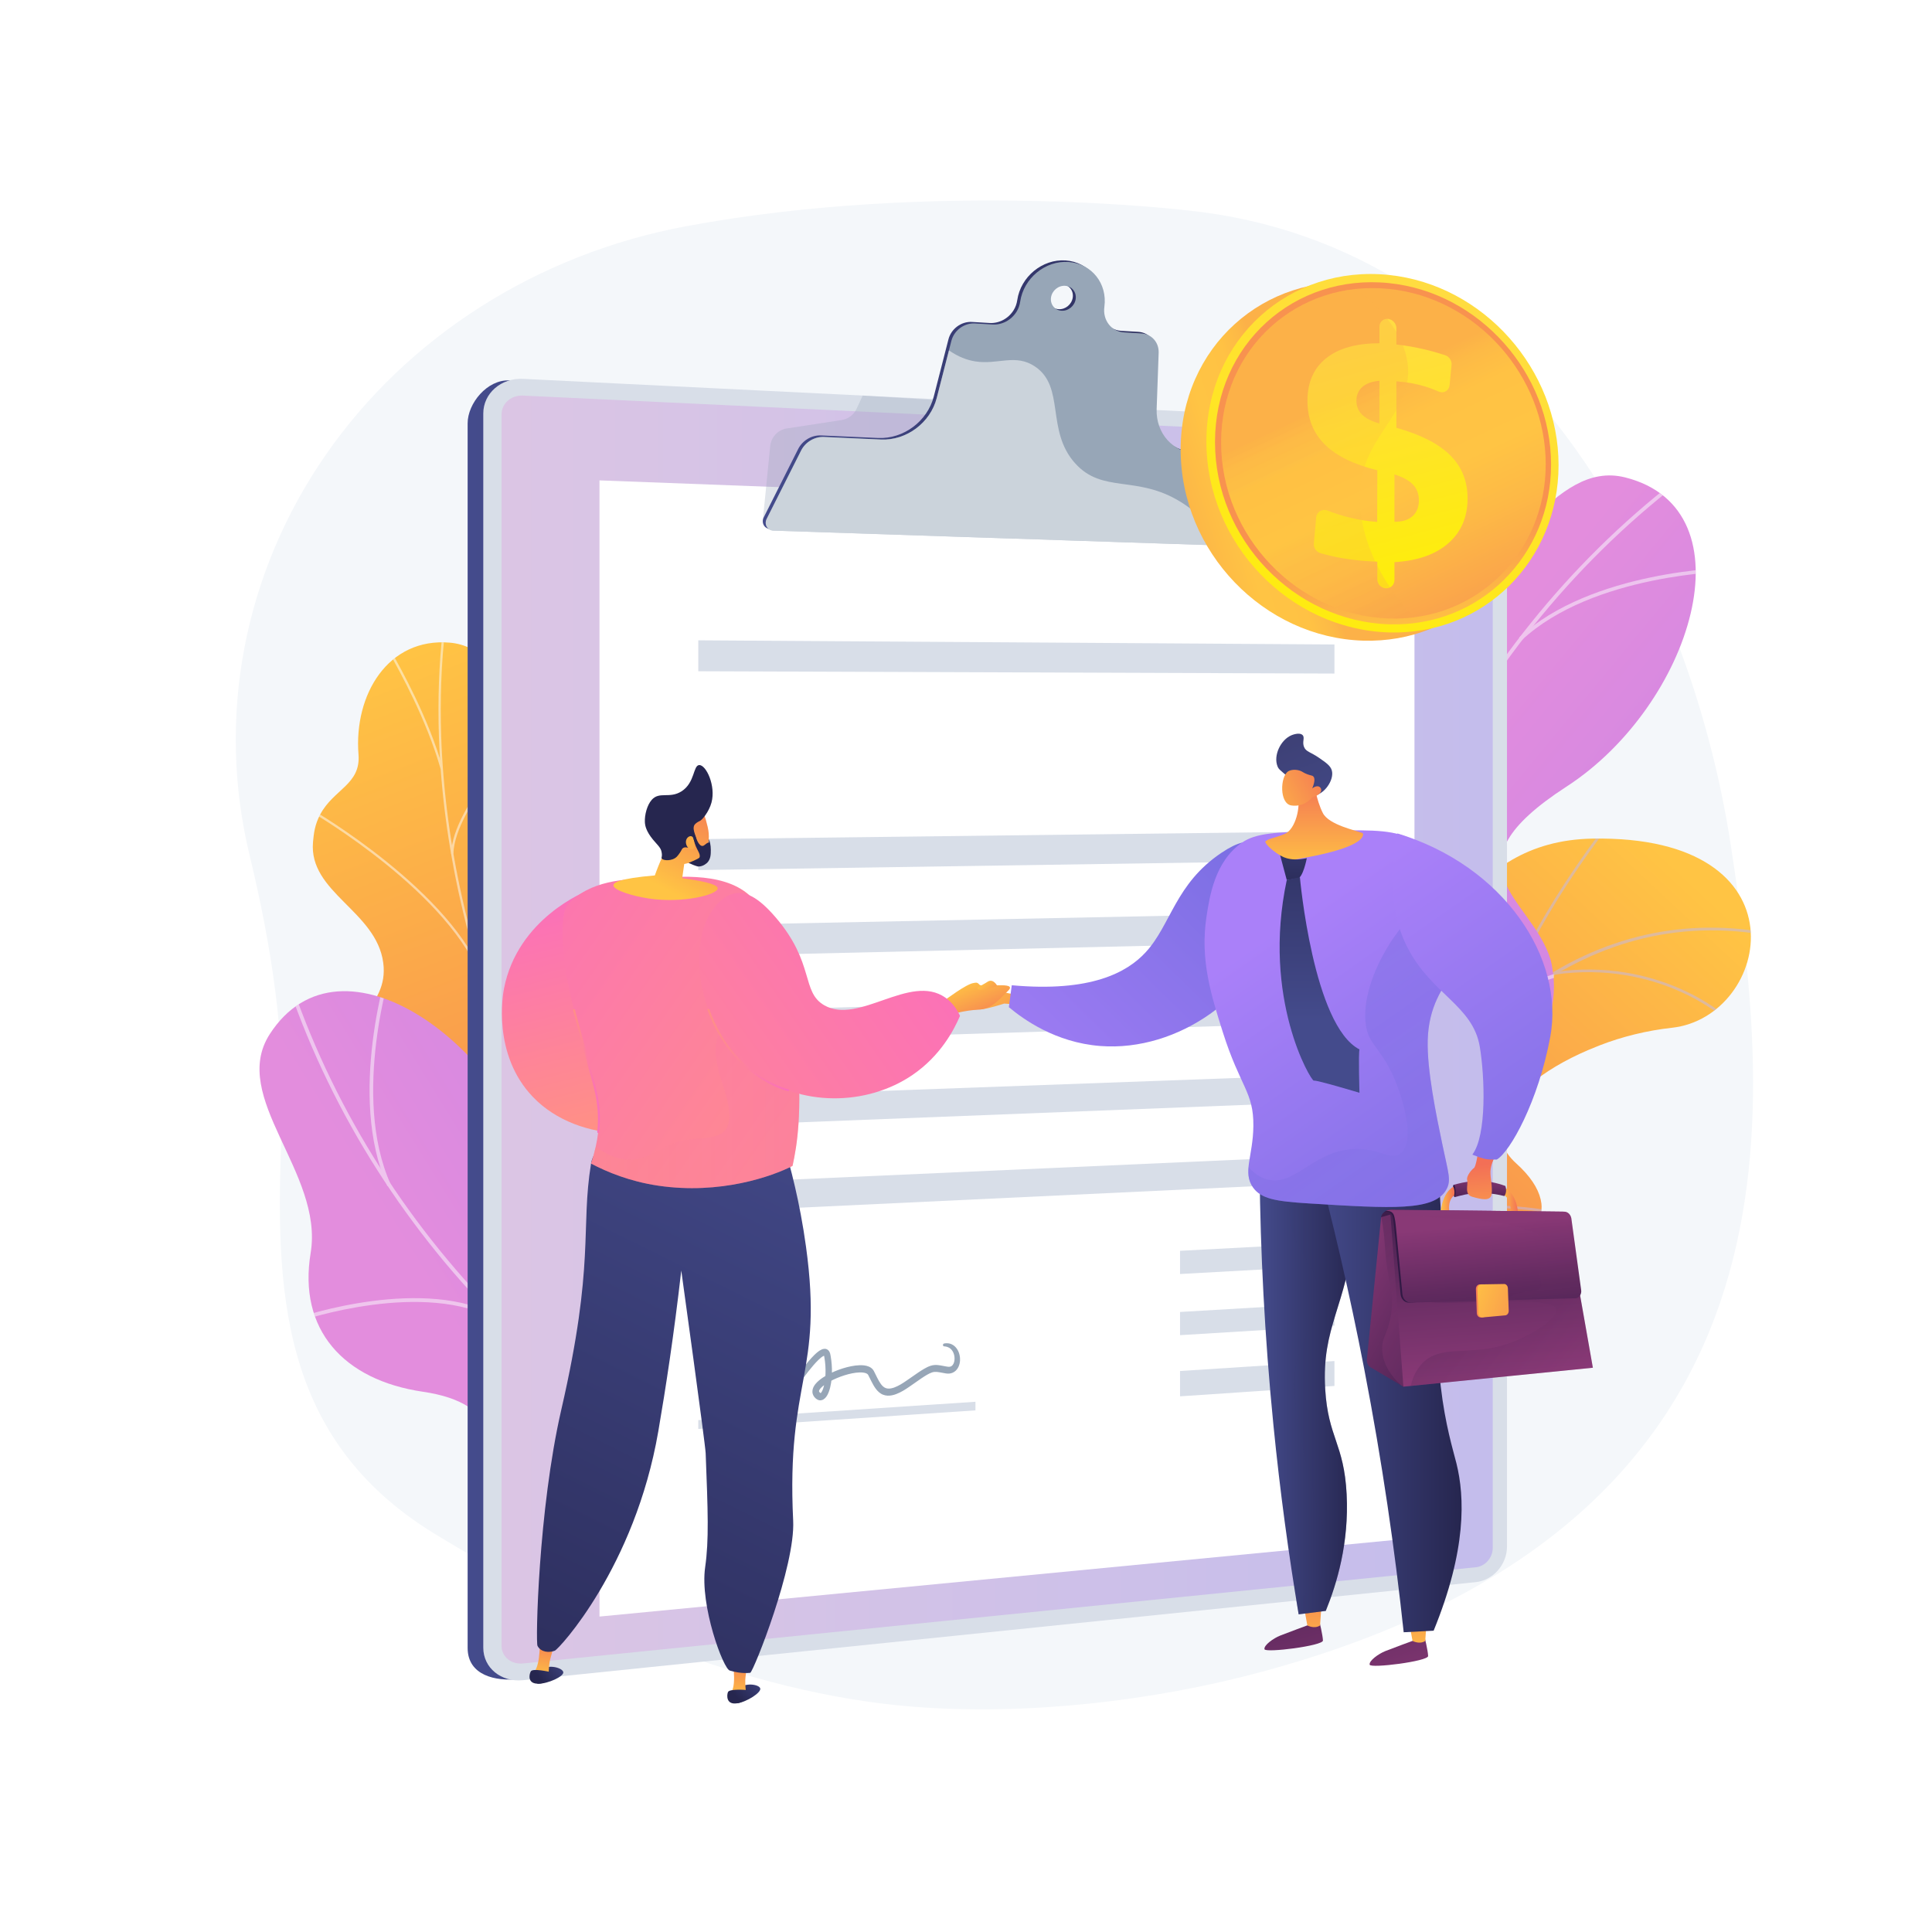 <?xml version="1.0" encoding="utf-8"?>
<!-- Generator: Adobe Illustrator 27.5.0, SVG Export Plug-In . SVG Version: 6.00 Build 0)  -->
<svg version="1.1" xmlns="http://www.w3.org/2000/svg" xmlns:xlink="http://www.w3.org/1999/xlink" x="0px" y="0px"
	 viewBox="0 0 3710 3710" style="enable-background:new 0 0 3710 3710;" xml:space="preserve">
<g id="Background">
	<g>
		<g>
			<rect style="fill:#FFFFFF;" width="3710" height="3710"/>
		</g>
	</g>
</g>
<g id="Illustration">
	<g>
		<path style="fill:#F4F7FA;" d="M3323.545,1622.601c-78.974-516.92-402.766-1151.993-1042.452-1218.454
			c0,0-485.68-59.076-964.454,30.46c-284.153,53.139-533.313,211.322-690.971,438.671
			c-157.66,227.349-210.323,504.569-146.41,768.865c41.511,171.662,69.563,349.327,61.864,525.72
			c-13.398,306.996-5.69,593.555,292.243,776.638c266.019,163.474,600.809,307.651,920.203,332.904
			c217.058,17.162,460.475-10.61,669.677-67.121C3489.39,2922.285,3402.519,2139.521,3323.545,1622.601z"/>
		<g>
			<g>
				<defs>
					<path id="SVGID_1_" d="M2300.212,2789.191l219.212,95.656c0,0,90.335-94.444,71.244-197.245
						c-38.951-209.746,147.47-229.221,224.33-249.059c115.912-29.917,205.01-106.832,96.445-204.617
						c-108.564-97.785,105.019-238.966,299.179-260.302c189.999-20.879,262.519-370.672-152.859-363.24
						c-248.063,4.438-311.336,237.781-371.302,348.021c-59.966,110.24-234.526,45.354-237.284,210.787
						c-2.355,141.31,54.26,269.803-53.852,320.485C2287.214,2540.358,2239.521,2629.266,2300.212,2789.191z"/>
				</defs>
				<clipPath id="SVGID_00000178171447894822753110000016041705588598081160_">
					<use xlink:href="#SVGID_1_"  style="overflow:visible;"/>
				</clipPath>
				
					<linearGradient id="SVGID_00000086650647453388635160000012649108862693579693_" gradientUnits="userSpaceOnUse" x1="7891.322" y1="1547.809" x2="7415.154" y2="2901.131" gradientTransform="matrix(0.916 0.4 -0.4 0.916 -3368.559 -2891.708)">
					<stop  offset="0" style="stop-color:#FFC444"/>
					<stop  offset="0.996" style="stop-color:#F36F56"/>
				</linearGradient>
				
					<path style="clip-path:url(#SVGID_00000178171447894822753110000016041705588598081160_);fill:url(#SVGID_00000086650647453388635160000012649108862693579693_);" d="
					M2300.212,2789.191l219.212,95.656c0,0,90.335-94.444,71.244-197.245c-38.951-209.746,147.47-229.221,224.33-249.059
					c115.912-29.917,192.112-100.672,112.938-202.689c-89.582-115.426,88.526-240.894,282.686-262.231
					c189.999-20.879,262.519-370.672-152.859-363.24c-248.063,4.438-311.336,237.781-371.302,348.021
					c-59.966,110.24-234.526,45.354-237.284,210.787c-2.355,141.31,54.26,269.803-53.852,320.485
					C2287.214,2540.358,2239.521,2629.266,2300.212,2789.191z"/>
				<g style="opacity:0.5;clip-path:url(#SVGID_00000178171447894822753110000016041705588598081160_);">
					<path style="fill:#BEB8F2;" d="M2386.21,2850.937l4.917,1.152c0.713-3.045,73.244-307.634,236.193-587.904
						c150.118-258.205,409.931-548.002,795.174-462.29l1.097-4.928c-171.492-38.156-332.806-6.362-479.465,94.495
						c-117.155,80.568-225.23,205.146-321.223,370.273C2459.599,2542.654,2386.926,2847.886,2386.21,2850.937z"/>
					<path style="fill:#BEB8F2;" d="M2884.66,1936.255l4.844,1.431c47.668-161.151,200.642-352.859,202.181-354.777l-3.936-3.163
						C3086.203,1581.674,2932.608,1774.16,2884.66,1936.255z"/>
					<path style="fill:#BEB8F2;" d="M2984.22,1871.732c198.139-29.081,323.366,81.004,324.607,82.119l3.375-3.754
						c-1.259-1.134-128.146-112.797-328.714-83.361L2984.22,1871.732z"/>
					<path style="fill:#BEB8F2;" d="M2530.771,2453.22c146.952-195.607,467.052-119.626,470.109-118.626l1.88-4.681
						c-2.907-1.267-327.769-77.071-476.025,120.274L2530.771,2453.22z"/>
					<path style="fill:#BEB8F2;" d="M2569.686,2360.143l4.945,1.034c31.994-152.806-77.905-315.511-79.02-317.137l-4.165,2.853
						C2492.549,2048.504,2601.237,2209.471,2569.686,2360.143z"/>
					<path style="fill:#BEB8F2;" d="M2403.594,2804.41c43.731-82.01,194.319-96.346,195.835-96.483l-0.448-5.027
						c-6.299,0.559-154.822,14.704-199.841,99.136L2403.594,2804.41z"/>
					<path style="fill:#BEB8F2;" d="M2419.801,2732.05l4.902,1.211c17.635-71.339-50.447-189.092-72.82-227.786
						c-3.161-5.469-5.89-10.189-6.211-11.125l-4.8,1.567c0.434,1.328,2.239,4.471,6.64,12.086
						C2369.632,2546.26,2436.948,2662.688,2419.801,2732.05z"/>
				</g>
			</g>
			<g>
				
					<linearGradient id="SVGID_00000163785170273304839470000002480106643471635127_" gradientUnits="userSpaceOnUse" x1="105.659" y1="2343.142" x2="736.802" y2="4001.525" gradientTransform="matrix(-0.745 0.667 0.667 0.745 -817.329 -536.889)">
					<stop  offset="0" style="stop-color:#FFC444"/>
					<stop  offset="0.996" style="stop-color:#F36F56"/>
				</linearGradient>
				<path style="fill:url(#SVGID_00000163785170273304839470000002480106643471635127_);" d="M1320.872,2383.191
					c64.948,20.463,88.333,82.22,98.254,129.561c-4.617,4.636-6.091,8.481-9.698,14.173c-32.562,51.369-57.4,66.346-97.489,111.911
					c-8.629,9.808-42.712,30.892-57.191,38.613l-27.224,13.963c0,0-142.59-65.053-114.738-149.787
					c27.852-84.734-99.735-163.698-162.171-213.86c-38.34-30.804-46.007-57.173-58.278-70.753
					c-129.894-143.753-211.626-142.363-225.149-215.057c-14.929-80.248,80.401-104.913,68.773-193.068
					c-13.132-99.544-143.503-134.927-134.879-231.905c1.478-16.626,3.45-33.669,13.971-53.293
					c25.969-48.437,77.926-57.431,73.389-114.683c-9.121-115.079,56.718-224.987,175.261-214.944
					c116.996,9.912,182.562,195.797,128.565,451.143c-17.697,185.97,6.583,212.276,77.884,264.248
					c49.94,36.404,209.459,102.021,192.265,208.547C1245.224,2264.527,1246.623,2359.8,1320.872,2383.191z"/>
				<g>
					<defs>
						<path id="SVGID_00000127735594543250404800000011847213447205172637_" d="M1427.385,2574.1l-192.547,117.561
							c0,0-149.904-65.301-122.052-150.036c27.852-84.735-99.735-163.698-162.171-213.861
							c-169.405-136.104,22.777-299.275-179.268-492.178c-53.738-51.306-175.176-130.361-170.265-218.603
							c5.594-100.533,93.195-94.348,87.359-167.976c-9.121-115.079,56.719-224.987,175.261-214.944
							c116.996,9.912,182.562,195.797,128.567,451.142c-17.697,185.972,6.583,212.276,77.882,264.249
							c49.941,36.404,209.459,102.022,192.266,208.548c-17.194,106.526-15.794,201.797,58.454,225.19
							C1433.848,2418.786,1427.385,2574.1,1427.385,2574.1z"/>
					</defs>
					<clipPath id="SVGID_00000162352938567170531090000002288074490000770985_">
						<use xlink:href="#SVGID_00000127735594543250404800000011847213447205172637_"  style="overflow:visible;"/>
					</clipPath>
					<g style="opacity:0.5;clip-path:url(#SVGID_00000162352938567170531090000002288074490000770985_);">
						<path style="fill:#FCFDFE;" d="M1335.999,2618.146l-3.515,2.765c-15.449-19.262-30.771-38.893-45.54-58.344
							c-109.341-144.033-200.151-293.793-269.903-445.128c-59.102-128.23-103.95-259.38-133.296-389.807
							c-23.6-104.888-37.349-209.881-40.864-312.062c-2.469-71.832,0.103-141.542,7.654-207.195
							c1.313-11.441,3.31-23.116,5.242-34.408c2.574-15.044,5.235-30.6,6.297-45.722l4.357-0.014
							c-1.077,15.33-3.755,30.991-6.345,46.137c-1.922,11.235-3.909,22.853-5.21,34.178c-7.526,65.446-10.093,134.949-7.629,206.577
							c3.505,101.927,17.224,206.671,40.769,311.318c29.286,130.158,74.045,261.046,133.033,389.029
							c69.634,151.079,160.299,300.601,269.473,444.41C1305.27,2579.307,1320.569,2598.909,1335.999,2618.146z"/>
						<path style="fill:#FCFDFE;" d="M930.572,1883.186l-4.145,1.632c-59.131-168.697-325.758-324.089-328.444-325.638l2.421-3.703
							C603.103,1557.033,870.967,1713.139,930.572,1883.186z"/>
						<path style="fill:#FCFDFE;" d="M1139.613,2337.941l-3.956,2.076c-54.332-109.084,46.163-334.719,47.184-336.986l3.982,1.47
							C1185.809,2006.75,1086.13,2230.563,1139.613,2337.941z"/>
						<path style="fill:#FCFDFE;" d="M1176.14,2396.845l-3.568,2.698c-48.322-63.048-150.757-121.376-288.434-164.238
							c-6.923-2.156-6.923-2.156-7.411-2.773l3.537-2.74l-1.768,1.37l1.155-1.873c0.44,0.196,3.054,1.01,6.084,1.952
							C1024.197,2274.35,1127.332,2333.16,1176.14,2396.845z"/>
						<path style="fill:#FCFDFE;" d="M1308.346,2582.568l-4.138,1.645c-29.443-82.851,44.082-200.095,44.827-201.269l3.67,2.044
							C1351.97,2386.145,1279.578,2501.614,1308.346,2582.568z"/>
						<path style="fill:#FCFDFE;" d="M1331.445,2623.124c-61.878-35.736-137.626-54.547-231.57-57.506l0.455-4.255
							c94.666,2.984,171.057,21.976,233.538,58.06L1331.445,2623.124z"/>
						<path style="fill:#FCFDFE;" d="M850.335,1475.198l-4.214,1.407c-27.363-95.96-79.464-188.97-96.584-219.533
							c-4.144-7.399-5.594-10.008-5.93-11.014l4.163-1.574c0.267,0.764,2.636,4.993,5.637,10.348
							C770.582,1285.493,822.847,1378.799,850.335,1475.198z"/>
						<path style="fill:#FCFDFE;" d="M870.598,1639.319l-4.365,0.163c3.299-95.293,146.767-234.809,152.872-240.703l2.958,2.915
							C1020.583,1403.124,873.835,1545.805,870.598,1639.319z"/>
					</g>
				</g>
			</g>
			<g>
				
					<linearGradient id="SVGID_00000036945734506191073800000016372170460422662829_" gradientUnits="userSpaceOnUse" x1="1909.798" y1="2504.974" x2="2745.849" y2="4731.6" gradientTransform="matrix(0.867 -0.498 0.498 0.867 -276.351 278.11)">
					<stop  offset="0.004" style="stop-color:#E38DDD"/>
					<stop  offset="1" style="stop-color:#9571F6"/>
				</linearGradient>
				<path style="fill:url(#SVGID_00000036945734506191073800000016372170460422662829_);" d="M2728.908,2591.185
					c-14.619,1.443-14.619-75.7-77.384-160.121c-15.68-21.091-93.227-142.058-199.337-121.754
					c-20.597,3.941-41.197,7.881-61.794,11.822c-28.063-41.883-46.753-86.557,11.228-118.296
					c90.043-49.289,53.433-209.998,13.151-260.618c-49.855-62.652-162.743-210.825-24.781-289.079
					c114.852-65.147,202.772-85.17,174.914-237.347c-27.858-152.178,36.374-265.735,183.135-289.782
					c154.444-25.306,232.81-244.577,372.99-209.188c244.254,61.667,127.969,437.551-112.872,593.695
					c-240.84,156.144-67.5,211.257-30.481,332.548c2.798,11.454,6.254,29.428,6.305,51.417
					c0.313,135.374-129.007,188.244-201.049,315.598C2684.682,2383.764,2753.536,2588.754,2728.908,2591.185z"/>
				<g>
					<defs>
						<path id="SVGID_00000049936102674315786820000002167112499723531904_" d="M2742.587,2281.437l-332.137,73.168
							c-29.732-40.036-73.594-116.315-8.829-151.768c90.044-49.29,53.433-209.998,13.151-260.619
							c-49.855-62.652-162.743-210.825-24.781-289.08c114.852-65.147,202.771-85.169,174.913-237.346
							c-27.858-152.178,36.375-265.735,183.136-289.781c154.443-25.306,232.809-244.578,372.989-209.188
							c244.254,61.666,127.969,437.548-112.871,593.693c-240.84,156.144-67.502,211.257-30.482,332.549
							c50.54,165.59-198.986,184.662-246.561,265.095C2693.82,2171.215,2720.416,2240.42,2742.587,2281.437z"/>
					</defs>
					<clipPath id="SVGID_00000013187053110797655010000016780997385099528842_">
						<use xlink:href="#SVGID_00000049936102674315786820000002167112499723531904_"  style="overflow:visible;"/>
					</clipPath>
					<g style="opacity:0.5;clip-path:url(#SVGID_00000013187053110797655010000016780997385099528842_);">
						<path style="fill:#FCFDFE;" d="M2574.659,2266.664l-7.369,0.248c-12.391-508.818,236.736-1023.866,650.161-1344.148
							l4.63,5.364C2810.398,1247.061,2562.32,1759.96,2574.659,2266.664z"/>
						<path style="fill:#FCFDFE;" d="M2593.064,1988.416l-7.19,1.617c-46.581-194.632-259.747-306.612-261.896-307.72l3.594-6.122
							C2329.748,1677.311,2545.746,1790.716,2593.064,1988.416z"/>
						<path style="fill:#FCFDFE;" d="M2575.082,2172.973l-7.098-1.795c57.885-196.002,432.551-306.075,436.329-307.163l2.071,6.659
							C3002.648,1871.751,2631.865,1980.698,2575.082,2172.973z"/>
						<path style="fill:#FCFDFE;" d="M2747.523,1509.441l-7.244-1.211c31.751-158.461-120.623-357.087-122.165-359.075l5.959-4.165
							C2625.636,1147.002,2779.862,1348.053,2747.523,1509.441z"/>
						<path style="fill:#FCFDFE;" d="M2922.172,1229.358l-5.149-4.926c138.938-129.632,401.1-134.159,403.736-134.186l0,6.964
							C3318.157,1097.236,3058.943,1101.745,2922.172,1229.358z"/>
					</g>
				</g>
			</g>
			<g>
				
					<linearGradient id="SVGID_00000067942075231227621530000003589820947226149294_" gradientUnits="userSpaceOnUse" x1="-1505.355" y1="764.842" x2="-669.318" y2="2991.43" gradientTransform="matrix(-0.193 -0.981 0.981 -0.193 -129.399 1311.482)">
					<stop  offset="0.004" style="stop-color:#E38DDD"/>
					<stop  offset="1" style="stop-color:#9571F6"/>
				</linearGradient>
				<path style="fill:url(#SVGID_00000067942075231227621530000003589820947226149294_);" d="M1978.116,2894.358
					c-3.323,14.309-76.389-10.442-176.484,21.918c-25.007,8.084-164.459,42.719-179.274,149.733
					c-2.876,20.773-5.754,41.547-8.63,62.32c-48.673,13.142-96.982,16.509-108.44-48.59
					c-17.793-101.097-181.751-117.985-242.62-96.074c-75.336,27.117-251.895,86.496-281.747-69.28
					c-24.853-129.683-15.608-219.378-168.677-241.819c-153.071-22.441-240.015-119.712-215.703-266.429
					c25.586-154.398-156.949-298.974-78.455-420.388c136.775-211.554,455.476,19.184,526.092,297.391
					c70.616,278.205,178.43,131.713,305.187,135.567c11.747,1.025,29.879,3.519,50.721,10.525
					c128.317,43.138,136.899,182.584,234.406,291.679C1767.472,2869.695,1983.716,2870.253,1978.116,2894.358z"/>
				<g>
					<defs>
						<path id="SVGID_00000034059560447505493900000003919143982195595678_" d="M1689.133,2782.02l-37.266,338.052
							c-47.459,15.315-133.778,32.384-146.577-40.333c-17.794-101.098-181.752-117.986-242.62-96.075
							c-75.336,27.118-251.895,86.496-281.748-69.28c-24.852-129.682-15.607-219.377-168.677-241.817
							c-153.07-22.441-240.014-119.713-215.702-266.43c25.585-154.397-156.951-298.974-78.455-420.386
							c136.774-211.555,455.474,19.183,526.09,297.389c70.616,278.206,178.43,131.715,305.187,135.568
							c173.051,5.261,111.054,247.715,171.971,318.581C1569.092,2792.844,1643.171,2789.858,1689.133,2782.02z"/>
					</defs>
					<clipPath id="SVGID_00000000921484309556922940000002614149896513856397_">
						<use xlink:href="#SVGID_00000034059560447505493900000003919143982195595678_"  style="overflow:visible;"/>
					</clipPath>
					<g style="opacity:0.5;clip-path:url(#SVGID_00000000921484309556922940000002614149896513856397_);">
						<path style="fill:#FCFDFE;" d="M1621.262,2936.33l-2.13,7.059c-485.892-151.518-893.778-552.726-1064.48-1047.057l6.566-2.664
							C731.201,2385.915,1137.388,2785.44,1621.262,2936.33z"/>
						<path style="fill:#FCFDFE;" d="M1363.629,2829.622l-0.775,7.329c-199.287-18.329-373.742,147.638-375.481,149.318
							l-4.644-5.368C984.488,2979.199,1161.2,2811.006,1363.629,2829.622z"/>
						<path style="fill:#FCFDFE;" d="M1532.66,2905.868l-3.977,6.146c-167.067-117.711-151.109-507.886-150.927-511.814l6.972,0.175
							C1384.548,2404.261,1368.769,2790.396,1532.66,2905.868z"/>
						<path style="fill:#FCFDFE;" d="M959.536,2529.65l-3.471,6.472c-139.896-80.915-376.909-0.326-379.287,0.497l-2.033-6.981
							C577.151,2528.804,817.057,2447.24,959.536,2529.65z"/>
						<path style="fill:#FCFDFE;" d="M750.297,2274.371l-6.317,3.296c-78.2-173.184,1.627-422.938,2.447-425.444l6.596,2.234
							C752.211,1856.93,673.313,2103.886,750.297,2274.371z"/>
					</g>
				</g>
			</g>
		</g>
		<g>
			
				<linearGradient id="SVGID_00000083070389183849802040000015819738890438241690_" gradientUnits="userSpaceOnUse" x1="897.996" y1="1977.862" x2="2863.819" y2="1977.862">
				<stop  offset="0" style="stop-color:#444B8C"/>
				<stop  offset="0.996" style="stop-color:#26264F"/>
			</linearGradient>
			<path style="fill:url(#SVGID_00000083070389183849802040000015819738890438241690_);" d="M2804.083,836.204L977.917,730.561
				c-42.06-2.053-79.921,43.845-79.921,82.384v2351.525c0,53.448,54.596,64.205,96.655,59.909l1809.432-184.793
				c33.052-3.375,59.736-33.622,59.736-67.57V900.589C2863.819,866.641,2837.135,837.817,2804.083,836.204z"/>
			<path style="fill:#D8DEE8;" d="M2834.117,817.525l-1829.773-90.013c-42.06-2.069-76.314,27.732-76.314,66.572v2369.897
				c0,38.839,34.254,66.8,76.314,62.471l1829.773-188.33c33.052-3.402,59.736-33.885,59.736-68.098V882.413
				C2893.854,848.2,2867.17,819.151,2834.117,817.525z"/>
			
				<linearGradient id="SVGID_00000139256956352632379390000016585607073191035041_" gradientUnits="userSpaceOnUse" x1="963.155" y1="1977.072" x2="2866.489" y2="1977.072">
				<stop  offset="0.004" style="stop-color:#E38DDD"/>
				<stop  offset="1" style="stop-color:#9571F6"/>
			</linearGradient>
			<path style="opacity:0.3;fill:url(#SVGID_00000139256956352632379390000016585607073191035041_);" d="M1004.345,3194.314
				c-22.687,2.291-41.189-12.869-41.189-33.799V795.662c0-20.93,18.503-37.084,41.189-36.012l1829.773,86.434
				c17.867,0.844,32.372,16.589,32.372,35.1v2091.541c0,18.511-14.504,35.035-32.372,36.839L1004.345,3194.314z"/>
			<polygon style="fill:#FFFFFF;" points="2716.186,2953.475 1151.173,3104.262 1151.173,922.482 2716.186,981.423 			"/>
			<path style="opacity:0.3;fill:#97A6B7;" d="M2090.228,992.101l-625.465,7.825l14.029-141.055
				c1.058-18.328,14.309-33.373,31.752-36.054l105.926-16.278c12.471-1.916,23.211-10.159,28.662-21.995l11.486-24.945
				l277.061,17.108L2090.228,992.101z"/>
			
				<linearGradient id="SVGID_00000138545667901231421320000011905452901066970284_" gradientUnits="userSpaceOnUse" x1="1464.764" y1="773.775" x2="2448.043" y2="773.775">
				<stop  offset="0" style="stop-color:#444B8C"/>
				<stop  offset="0.996" style="stop-color:#26264F"/>
			</linearGradient>
			<path style="fill:url(#SVGID_00000138545667901231421320000011905452901066970284_);" d="M2424.231,900.591
				c-2.967-15.959-15.753-27.16-31.863-27.882l-99.943-4.479c-45.363-2.033-78.617-38.886-76.952-85.563l3.857-108.168
				c0.714-20.004-13.573-36.034-33.207-37.206l-32.836-1.961c-25.039-1.496-41.71-23.569-38.198-49.092
				c6.138-44.605-24.423-83.098-68.716-86.117c-44.641-3.042-86.304,31.063-92.95,76.238c-0.988,6.713-3.255,13.346-6.945,19.266
				c-10.315,16.547-28.389,25.656-46.09,24.599l-33.872-2.023c-20.523-1.226-40.027,13.179-45.226,33.448l-28.164,109.797
				c-12.181,47.485-58.126,81.799-106.913,79.613l-109.633-4.914c-17.956-0.805-35.577,9.66-43.846,26.068l-66.065,131.091
				c-5.411,10.736,1.252,22.334,13.043,22.726l950.748,31.579c10.406,0.346,19.235-10.03,17.319-20.341L2424.231,900.591z
				 M2032.895,593.741c-13.096-0.812-22.184-12.197-20.279-25.427c1.905-13.231,14.076-23.265,27.166-22.412
				c13.067,0.851,22.105,12.232,20.206,25.423C2058.089,584.514,2045.968,594.551,2032.895,593.741z"/>
			<path style="fill:#97A6B7;" d="M2429.863,903.523c-2.967-15.958-15.753-27.16-31.864-27.882l-99.943-4.479
				c-45.362-2.033-78.617-38.886-76.952-85.563l3.857-108.168c0.713-20.004-13.572-36.033-33.207-37.206l-32.836-1.961
				c-25.039-1.496-41.71-23.569-38.198-49.092c6.137-44.605-24.424-83.098-68.716-86.117c-44.64-3.042-86.303,31.062-92.95,76.238
				c-0.988,6.713-3.255,13.346-6.945,19.266c-10.315,16.547-28.389,25.656-46.09,24.599l-33.872-2.023
				c-20.524-1.226-40.027,13.18-45.226,33.448l-28.163,109.797c-12.181,47.485-58.126,81.799-106.914,79.613l-109.633-4.914
				c-17.956-0.805-35.576,9.66-43.846,26.068l-66.065,131.091c-5.411,10.736,1.252,22.334,13.043,22.726l950.748,31.579
				c10.406,0.346,19.236-10.031,17.319-20.341L2429.863,903.523z M2038.527,596.673c-13.096-0.812-22.184-12.197-20.279-25.427
				c1.905-13.231,14.076-23.265,27.166-22.412c13.068,0.851,22.105,12.232,20.206,25.423
				C2063.72,587.446,2051.6,597.483,2038.527,596.673z"/>
			<g>
				<path style="opacity:0.5;fill:#FFFFFF;" d="M2267.154,963.764c-84.808-52.354-149.882-15.233-202.737-74.282
					c-56.583-63.212-18.419-146.43-76.965-185.699c-37.481-25.141-70.916-2.966-114.509-9.773
					c-15.961-2.491-32.996-8.836-50.697-21.203l-23.488,91.571c-12.181,47.486-58.126,81.798-106.913,79.613l-109.634-4.913
					c-17.955-0.805-35.576,9.661-43.846,26.068l-66.064,131.091c-5.411,10.735,1.252,22.334,13.044,22.724l864.034,28.699
					C2327.615,1013.097,2300.581,984.398,2267.154,963.764z"/>
			</g>
			<g>
				<polygon style="fill:#D8DEE8;" points="2562.517,1293.424 1340.915,1288.997 1340.915,1229.61 2562.517,1237.587 				"/>
				<polygon style="fill:#D8DEE8;" points="2562.517,1652.377 1340.915,1670.773 1340.915,1611.385 2562.517,1596.54 				"/>
				<polygon style="fill:#D8DEE8;" points="2562.517,1807.923 1340.915,1836.209 1340.915,1776.821 2562.517,1752.086 				"/>
				<polygon style="fill:#D8DEE8;" points="2562.517,1963.47 1340.915,2001.645 1340.915,1942.257 2562.517,1907.633 				"/>
				<polygon style="fill:#D8DEE8;" points="2562.517,2115.028 1340.915,2162.839 1340.915,2107.693 2562.517,2063.179 				"/>
				<polygon style="fill:#D8DEE8;" points="2562.517,2270.574 1340.915,2328.275 1340.915,2273.129 2562.517,2218.725 				"/>
				<polygon style="fill:#D8DEE8;" points="1873.133,2708.321 1340.915,2743.986 1340.915,2727.018 1873.133,2691.792 				"/>
				<polygon style="fill:#D8DEE8;" points="2562.517,2430.109 2266.046,2446.474 2266.046,2401.93 2562.517,2386.237 				"/>
				<polygon style="fill:#D8DEE8;" points="2562.517,2545.772 2266.046,2563.91 2266.046,2519.365 2562.517,2501.9 				"/>
				<polygon style="fill:#D8DEE8;" points="2562.517,2661.434 2266.046,2681.346 2266.046,2632.752 2562.517,2613.574 				"/>
				<path style="fill:#97A6B7;" d="M1449.664,2769.575c0,0,5.841-10.118,16.35-27.56c5.24-8.723,11.717-19.228,19.242-31.208
					c7.528-11.965,16.118-25.388,25.765-39.839c9.676-14.413,20.274-29.936,32.507-45.694c6.167-7.843,12.625-15.791,20.282-23.375
					c1.938-1.886,3.953-3.749,6.187-5.534c2.255-1.773,4.632-3.529,7.821-4.94c1.609-0.675,3.495-1.305,5.881-1.322
					c1.213,0.031,2.518,0.21,3.815,0.764c1.271,0.541,2.494,1.376,3.389,2.36c3.573,4.036,3.623,8.383,4.153,10.52
					c1.929,10.983,2.806,22.281,2.476,33.906c-0.17,5.806-0.65,11.679-1.568,17.616c-0.948,5.941-2.245,11.932-4.607,18.063
					c-1.228,3.066-2.66,6.191-5.087,9.365c-1.249,1.569-2.749,3.2-4.933,4.524c-2.114,1.347-5.099,2.117-7.736,1.713
					c-2.601-0.359-4.773-1.663-6.159-2.771l-0.4-0.31l-0.56-0.469c-0.388-0.321-0.699-0.625-1.031-0.937
					c-0.655-0.637-1.302-1.338-1.918-2.146c-1.226-1.587-2.357-3.617-2.974-6.047c-0.644-2.415-0.646-5.138-0.173-7.518
					c1.003-4.828,3.278-8.159,5.436-10.935c2.221-2.75,4.574-4.975,6.964-6.99c4.786-3.995,9.744-7.156,14.773-10
					c10.069-5.61,20.444-9.834,30.994-13.164c10.557-3.245,21.266-5.681,32.414-6.044c5.574-0.083,11.298,0.17,17.295,2.58
					c2.95,1.234,6.112,3.188,8.535,6.56c0.292,0.423,0.584,0.852,0.844,1.309c0.273,0.47,0.527,0.951,0.638,1.178l0.904,1.762
					l1.814,3.627c2.358,4.769,4.585,9.398,6.979,13.575c2.399,4.136,4.982,7.837,7.916,10.301c2.905,2.545,6.131,3.75,9.792,3.986
					c3.677,0.161,7.727-0.708,11.754-2.171c8.104-3.011,15.971-7.948,23.428-13.165c7.686-5.401,15.182-10.674,22.609-15.632
					c3.726-2.471,7.431-4.872,11.276-7.091c3.843-2.202,7.831-4.29,12.271-5.722c4.441-1.458,9.292-1.821,13.388-1.432
					c4.117,0.371,7.694,1.107,11.13,1.739c1.698,0.316,3.375,0.628,5.029,0.936c1.604,0.275,3.45,0.645,4.368,0.686
					c2.362,0.188,4.456-0.273,6.038-1.267c1.603-0.974,2.902-2.536,3.935-4.506c1.012-1.98,1.629-4.343,1.906-6.693
					c0.575-4.743-0.109-9.408-1.498-13.106c-1.316-3.784-3.39-6.593-5.508-8.601c-2.143-2.005-4.419-3.134-6.367-3.839
					c-1.962-0.68-3.607-0.948-4.724-1.074c-1.12-0.123-1.715-0.145-1.715-0.145c-1.37-0.046-2.387-1.315-2.269-2.835
					c0.102-1.309,1.018-2.377,2.142-2.62c0,0,0.689-0.147,2.053-0.333c1.361-0.181,3.429-0.388,6.129-0.021
					c2.691,0.328,6.055,1.285,9.506,3.563c3.458,2.236,6.827,5.948,9.312,10.926c2.413,5.005,4.02,11.268,3.648,18.514
					c-0.239,3.613-0.961,7.496-2.665,11.407c-1.668,3.879-4.529,7.86-8.52,10.394c-3.964,2.611-8.544,3.551-12.762,3.316
					c-2.392-0.126-3.822-0.474-5.561-0.756c-1.681-0.307-3.385-0.617-5.111-0.932c-3.414-0.624-6.858-1.287-10.056-1.556
					c-3.21-0.258-6.033-0.016-9.117,0.974c-6.206,2.053-13.291,6.658-20.44,11.399c-7.197,4.837-14.622,10.093-22.287,15.516
					c-7.905,5.536-16.399,11.044-26.327,14.793c-4.976,1.809-10.439,3.153-16.295,2.92c-2.924-0.147-5.901-0.77-8.726-1.875
					c-2.844-1.088-5.431-2.785-7.711-4.707c-4.597-3.893-7.816-8.727-10.607-13.469c-2.755-4.781-5.08-9.611-7.41-14.281
					l-1.737-3.447l-0.91-1.76c-0.184-0.365-0.247-0.463-0.304-0.562c-0.063-0.117-0.146-0.224-0.219-0.34
					c-0.627-0.889-1.847-1.819-3.535-2.502c-3.39-1.403-8.025-1.811-12.671-1.674c-9.426,0.32-19.409,2.546-29.154,5.596
					c-9.768,3.099-19.469,7.141-28.535,12.18c-4.518,2.52-8.898,5.325-12.705,8.482c-1.892,1.573-3.631,3.249-4.989,4.921
					c-1.353,1.647-2.242,3.362-2.378,4.24c-0.076,0.447-0.077,0.665-0.004,0.957c0.066,0.287,0.247,0.712,0.651,1.242
					c0.193,0.262,0.445,0.542,0.734,0.826l0.427,0.394l0.188,0.17l0.374,0.294c0.649,0.528,0.819,0.492,0.789,0.515
					c-0.072-0.05-0.353,0.09-0.151-0.01c0.165-0.071,0.644-0.491,1.141-1.118c1.029-1.298,2.102-3.371,2.977-5.582
					c1.771-4.497,2.975-9.66,3.814-14.832c0.83-5.198,1.295-10.491,1.476-15.76c0.359-10.528-0.41-21.04-2.103-30.958l-0.343-1.928
					l-0.087-0.488l-0.06-0.268c-0.041-0.192-0.078-0.391-0.128-0.532c-0.168-0.641-0.4-0.961-0.264-0.774
					c0.128,0.191,0.741,0.403,0.698,0.335c-0.047-0.002-0.577,0.064-1.257,0.362c-1.397,0.588-3.207,1.794-4.93,3.163
					c-1.746,1.379-3.49,2.966-5.201,4.615c-6.851,6.706-13.177,14.357-19.156,21.9c-11.96,15.202-22.694,30.355-32.404,44.497
					c-19.429,28.378-34.791,52.814-45.563,69.91c-10.765,17.139-16.729,27.042-16.729,27.042c-1.501,2.492-4.501,3.317-6.703,1.842
					c-2.173-1.456-2.755-4.607-1.327-7.085L1449.664,2769.575z"/>
			</g>
		</g>
		<g>
			<g>
				
					<linearGradient id="SVGID_00000127746555479411413770000018190142290147126455_" gradientUnits="userSpaceOnUse" x1="2391.747" y1="2818.491" x2="2535.457" y2="3337.095">
					<stop  offset="0" style="stop-color:#311944"/>
					<stop  offset="1" style="stop-color:#893976"/>
				</linearGradient>
				<path style="fill:url(#SVGID_00000127746555479411413770000018190142290147126455_);" d="M2533.358,3112.478
					c0,0,6.853,27.777,7.07,37.84c0.219,10.064-110.527,24.092-112.251,16.677c-1.724-7.414,16.816-20.908,30.2-26.218
					c13.385-5.312,52.647-19.77,52.647-19.77L2533.358,3112.478z"/>
				
					<linearGradient id="SVGID_00000093145680924630115350000018418109058808275354_" gradientUnits="userSpaceOnUse" x1="2519.65" y1="3185.148" x2="2521.732" y2="3010.198">
					<stop  offset="0" style="stop-color:#FFC444"/>
					<stop  offset="0.996" style="stop-color:#F36F56"/>
				</linearGradient>
				<path style="fill:url(#SVGID_00000093145680924630115350000018418109058808275354_);" d="M2504.129,3086.58l6.35,34.713
					c0,0,13.596,7.498,24.444,0l2.64-38.549L2504.129,3086.58z"/>
				
					<linearGradient id="SVGID_00000055680486477703913310000015727001559409808060_" gradientUnits="userSpaceOnUse" x1="2571.669" y1="2768.63" x2="2715.38" y2="3287.24">
					<stop  offset="0" style="stop-color:#311944"/>
					<stop  offset="1" style="stop-color:#893976"/>
				</linearGradient>
				<path style="fill:url(#SVGID_00000055680486477703913310000015727001559409808060_);" d="M2735.336,3142.212
					c0,0,6.854,27.776,7.072,37.84c0.218,10.064-110.529,24.092-112.252,16.677c-1.724-7.414,16.816-20.908,30.2-26.22
					c13.384-5.31,52.646-19.769,52.646-19.769L2735.336,3142.212z"/>
				
					<linearGradient id="SVGID_00000173125768806763955090000007775141231158573734_" gradientUnits="userSpaceOnUse" x1="2721.953" y1="3187.559" x2="2724.036" y2="3012.604">
					<stop  offset="0" style="stop-color:#FFC444"/>
					<stop  offset="0.996" style="stop-color:#F36F56"/>
				</linearGradient>
				<path style="fill:url(#SVGID_00000173125768806763955090000007775141231158573734_);" d="M2706.107,3116.314l6.35,34.713
					c0,0,13.595,7.499,24.445,0l2.639-38.549L2706.107,3116.314z"/>
				
					<linearGradient id="SVGID_00000080901402448516403410000007761236700797929403_" gradientUnits="userSpaceOnUse" x1="2418.804" y1="2622.483" x2="2605.078" y2="2622.483">
					<stop  offset="0" style="stop-color:#444B8C"/>
					<stop  offset="0.996" style="stop-color:#26264F"/>
				</linearGradient>
				<path style="fill:url(#SVGID_00000080901402448516403410000007761236700797929403_);" d="M2451.088,2171.331
					c-10.761,27.078-21.522,54.156-32.284,81.234c1.579,149.482,9.396,311.536,26.547,484.14
					c12.76,128.417,29.397,249.701,48.434,363.274c17.356-2.194,34.713-4.394,52.07-6.586
					c21.185-52.013,44.852-130.14,40.096-223.859c-4.96-97.758-35.566-108.337-41.174-201.868
					c-7.267-121.226,40.898-157.585,56.271-305.335c5.879-56.505,7.014-129.782-8.331-217.344
					C2545.506,2153.766,2498.298,2162.552,2451.088,2171.331z"/>
				
					<linearGradient id="SVGID_00000036253233406983884730000002396351713238889661_" gradientUnits="userSpaceOnUse" x1="2418.805" y1="2622.483" x2="2605.078" y2="2622.483">
					<stop  offset="0" style="stop-color:#444B8C"/>
					<stop  offset="0.996" style="stop-color:#26264F"/>
				</linearGradient>
				<path style="opacity:0.3;fill:url(#SVGID_00000036253233406983884730000002396351713238889661_);" d="M2592.717,2144.987
					c-25.496,4.741-50.992,9.483-76.488,14.23c-39.828,84.249-46.032,169.115-34.939,205.543
					c15.693,51.542,47.435,65.912,49.986,118.719c2.523,52.25-27.1,68.225-41.657,131.215
					c-10.075,43.611-3.384,82.431,10.416,158.29c27.793,152.805,68.765,196.932,41.655,249.934
					c-7.705,15.06-22.287,33.428-52.495,48.981c1.522,9.385,3.035,18.801,4.591,28.082c17.356-2.19,34.713-4.394,52.07-6.584
					c21.185-52.02,44.852-130.142,40.096-223.861c-4.96-97.758-35.566-108.34-41.174-201.869
					c-7.267-121.227,40.898-157.582,56.271-305.333C2606.927,2305.827,2608.062,2232.55,2592.717,2144.987z"/>
				
					<linearGradient id="SVGID_00000110447212616932272190000017901049647764122547_" gradientUnits="userSpaceOnUse" x1="2523.969" y1="2649.094" x2="2806.731" y2="2649.094">
					<stop  offset="0" style="stop-color:#444B8C"/>
					<stop  offset="0.996" style="stop-color:#26264F"/>
				</linearGradient>
				<path style="fill:url(#SVGID_00000110447212616932272190000017901049647764122547_);" d="M2523.969,2212.688
					c34.657,129.586,67.24,268.637,95.824,416.583c34.512,178.634,58.84,347.699,75.694,505.129
					c19.164-0.988,38.328-1.983,57.492-2.972c63.401-155.092,59.907-256.518,43.771-321.442
					c-6.218-25.018-21.571-73.821-30.121-147.911c-5.958-51.647-5.813-91.327-5.483-139.039
					c0.723-104.61,9.888-128.169,5.098-207.758c-4.493-74.693-7.211-112.452-30.264-132.771
					C2675.245,2128.976,2534.627,2206.665,2523.969,2212.688z"/>
				
					<linearGradient id="SVGID_00000000187654244099466650000015696539114073270451_" gradientUnits="userSpaceOnUse" x1="1859.769" y1="1870.326" x2="2034.725" y2="2048.406">
					<stop  offset="0" style="stop-color:#FFC444"/>
					<stop  offset="0.996" style="stop-color:#F36F56"/>
				</linearGradient>
				<path style="fill:url(#SVGID_00000000187654244099466650000015696539114073270451_);" d="M1967.567,1911.636
					c0,0-42.103-3.609-48.193-10.435c-6.091-6.826-10.03-7.182-10.943-13.44c-0.912-6.258-18.642-3.244-11.268,10.327
					c7.374,13.571-9.266,6.456-12.531,6.127c-7.508-0.754-36.145-1.593-35.32,0.179c0.827,1.774-12.841,19.614,7.498,28.83
					c17.805,8.067,12.592,4.508,24.166,5.063c11.573,0.554,47.422-11.144,47.422-11.144l30.697,2.34L1967.567,1911.636z"/>
				
					<linearGradient id="SVGID_00000016035435839429102660000018347733525300367494_" gradientUnits="userSpaceOnUse" x1="2702.015" y1="1342.078" x2="1864.735" y2="2198.102">
					<stop  offset="0.004" style="stop-color:#6165D7"/>
					<stop  offset="1" style="stop-color:#AA80F9"/>
				</linearGradient>
				<path style="fill:url(#SVGID_00000016035435839429102660000018347733525300367494_);" d="M1942.887,1891.966
					c-1.854,14.035-3.708,28.069-5.563,42.103c27.885,23.26,89.537,67.848,175.311,74.534
					c151.21,11.795,301.163-100.114,329.081-225.983c13.824-62.338,2.531-149.797-36.209-163.861
					c-10.754-3.906-26.909-3.35-60.216,19.025c-88.886,59.708-96.445,138.124-145.55,191.167
					C2164.4,1867.125,2094.915,1905.798,1942.887,1891.966z"/>
				
					<linearGradient id="SVGID_00000075861232543535995460000015804323643364392579_" gradientUnits="userSpaceOnUse" x1="3092.343" y1="2682.604" x2="2461.26" y2="1776.594">
					<stop  offset="0.004" style="stop-color:#6165D7"/>
					<stop  offset="1" style="stop-color:#AA80F9"/>
				</linearGradient>
				<path style="fill:url(#SVGID_00000075861232543535995460000015804323643364392579_);" d="M2406.307,2280.408
					c-20.756-28.93-0.095-60.092,0.528-118.103c0.705-65.749-25.31-74.603-58.846-180.782
					c-22.302-70.617-43.712-138.409-31.241-220.773c5.976-39.473,16.112-106.423,67.955-142.523
					c26.754-18.629,65.206-20.062,141.019-22.161c93.751-2.599,140.625-3.9,176.906,11.642
					c5.311,2.276,115.835,51.396,130.65,144.713c15.079,94.975-87.973,116.162-91.642,244.722
					c-1.647,57.712,16.513,144.817,28.289,201.314c11.309,54.247,17.193,67.897,7.708,85.355
					c-22.861,42.079-103.573,37.074-265,27.074C2449.312,2306.962,2421.795,2301.996,2406.307,2280.408z"/>
				
					<linearGradient id="SVGID_00000153669636778502242620000007113826720180308385_" gradientUnits="userSpaceOnUse" x1="3092.28" y1="2682.647" x2="2461.196" y2="1776.633">
					<stop  offset="0" style="stop-color:#AA80F9"/>
					<stop  offset="0.996" style="stop-color:#6165D7"/>
				</linearGradient>
				<path style="opacity:0.3;fill:url(#SVGID_00000153669636778502242620000007113826720180308385_);" d="M2627.083,1985.69
					c8.739,24.299,34.497,40.908,56.234,99.974c4.693,12.754,38.117,103.569,6.249,129.136
					c-18.408,14.765-37.888-8.855-85.393-8.337c-82.32,0.897-115.806,72.827-170.789,58.323c-9.539-2.521-22.346-8.489-35.855-23.48
					c-1.282,14.588,0.137,27.054,8.779,39.101c15.488,21.588,43.005,26.554,106.325,30.479c161.427,10,242.14,15.005,265-27.074
					c9.485-17.458,3.601-31.108-7.708-85.355c-11.776-56.497-29.936-143.602-28.289-201.314
					c3.669-128.561,106.721-149.747,91.642-244.722c-4.031-25.391-15.252-47.387-29.406-66.181
					C2676.119,1750.248,2599.615,1909.332,2627.083,1985.69z"/>
				<g>
					
						<linearGradient id="SVGID_00000100341395457408021140000006086843917943633049_" gradientUnits="userSpaceOnUse" x1="2884.622" y1="2304.948" x2="2915.095" y2="2304.948">
						<stop  offset="0" style="stop-color:#FFC444"/>
						<stop  offset="0.996" style="stop-color:#F36F56"/>
					</linearGradient>
					<path style="fill:url(#SVGID_00000100341395457408021140000006086843917943633049_);" d="M2886.663,2279.343
						c0,0,25.706,8.63,28.431,51.211c-4.193-0.378-13.982-0.152-13.982-0.152s1.814-30.951-16.49-37.229
						C2886.097,2289.579,2886.663,2279.343,2886.663,2279.343z"/>
					
						<linearGradient id="SVGID_00000176006476057227442720000011600431585073676688_" gradientUnits="userSpaceOnUse" x1="2835.933" y1="2366.836" x2="2843.248" y2="2257.929">
						<stop  offset="0.1" style="stop-color:#311944"/>
						<stop  offset="0.267" style="stop-color:#371B47"/>
						<stop  offset="0.48" style="stop-color:#462150"/>
						<stop  offset="0.719" style="stop-color:#612A5F"/>
						<stop  offset="0.974" style="stop-color:#853774"/>
						<stop  offset="1" style="stop-color:#893976"/>
					</linearGradient>
					<path style="fill:url(#SVGID_00000176006476057227442720000011600431585073676688_);" d="M2791.303,2275.283
						c0.654,7.843,1.307,15.684,1.96,23.525c12.936-3.337,27.048-7.211,42.178-7.742c19.611-0.688,37.525,1.726,53.43,5.694
						c0.706-0.97,2.202-3.306,2.892-7.134c1.111-6.167-0.75-11.328-1.095-12.247c-8.094-2.979-16.884-5.512-26.318-7.296
						C2837.207,2264.952,2812.564,2269.201,2791.303,2275.283z"/>
					
						<linearGradient id="SVGID_00000044881799402177829120000008329300955675968399_" gradientUnits="userSpaceOnUse" x1="2794.924" y1="2288.38" x2="2878.591" y2="2333.236">
						<stop  offset="0.1" style="stop-color:#311944"/>
						<stop  offset="0.267" style="stop-color:#371B47"/>
						<stop  offset="0.48" style="stop-color:#462150"/>
						<stop  offset="0.719" style="stop-color:#612A5F"/>
						<stop  offset="0.974" style="stop-color:#853774"/>
						<stop  offset="1" style="stop-color:#893976"/>
					</linearGradient>
					<path style="fill:url(#SVGID_00000044881799402177829120000008329300955675968399_);" d="M2790.082,2282.051
						c0.039-2.833,0.255-6.368,1.221-6.768c0.909-0.377,2.132,2.203,2.657,3.634c0.219,0.596,0.701,2.039,1.003,6.613
						c0.389,5.897-0.064,8.779-0.48,10.556c-0.25,1.069-0.639,2.688-1.22,2.721c-0.466,0.026-0.872-1.005-1.476-3
						C2790.974,2293.12,2789.992,2288.642,2790.082,2282.051z"/>
					
						<linearGradient id="SVGID_00000183207183824634827640000011558578442787866551_" gradientUnits="userSpaceOnUse" x1="2766.147" y1="2307.182" x2="2793.036" y2="2307.182">
						<stop  offset="0" style="stop-color:#FFC444"/>
						<stop  offset="0.996" style="stop-color:#F36F56"/>
					</linearGradient>
					<path style="fill:url(#SVGID_00000183207183824634827640000011558578442787866551_);" d="M2766.147,2331.297
						c5.454,1.073,18.692,4.245,18.692,4.245s-8.627-27.642,7.629-40.135c0.42-2.073,0.847-5.366,0.334-9.339
						c-0.397-3.074-1.225-5.538-1.94-7.247C2783.964,2282.596,2768.919,2295.441,2766.147,2331.297z"/>
					
						<linearGradient id="SVGID_00000111894922745608385350000008989833871729479582_" gradientUnits="userSpaceOnUse" x1="2676.006" y1="2428.415" x2="2628.183" y2="1991.272">
						<stop  offset="0.1" style="stop-color:#311944"/>
						<stop  offset="0.685" style="stop-color:#6D2F66"/>
						<stop  offset="1" style="stop-color:#893976"/>
					</linearGradient>
					<path style="fill:url(#SVGID_00000111894922745608385350000008989833871729479582_);" d="M2652.137,2337.425
						c0,0,0.681-14.624,23.855-14.362c3.641,2.702,3.823,14.638,3.823,14.638L2652.137,2337.425z"/>
					
						<linearGradient id="SVGID_00000040564706436290134350000008860193018470714814_" gradientUnits="userSpaceOnUse" x1="2884.074" y1="2609.805" x2="2567.386" y2="2433.467">
						<stop  offset="0" style="stop-color:#311944"/>
						<stop  offset="1" style="stop-color:#893976"/>
					</linearGradient>
					<path style="fill:url(#SVGID_00000040564706436290134350000008860193018470714814_);" d="M2631.477,2625.387l63.432,37.423
						l38.086-141.33l-62.895-189.155l-17.964,5.099l-27.367,273.074C2624.149,2616.695,2626.83,2622.646,2631.477,2625.387z"/>
					
						<linearGradient id="SVGID_00000068672218619348755990000009731879032594361779_" gradientUnits="userSpaceOnUse" x1="2598.3" y1="2364.454" x2="2693.799" y2="2524.598">
						<stop  offset="0" style="stop-color:#311944"/>
						<stop  offset="1" style="stop-color:#893976"/>
					</linearGradient>
					<path style="opacity:0.3;fill:url(#SVGID_00000068672218619348755990000009731879032594361779_);" d="M2732.996,2521.48
						l-62.895-189.155l-17.964,5.099c4.428,16.794,6.551,44.085,7.549,59.271c4.247,64.595,18.326,82.528,11.51,127.566
						c-5.674,37.49-18.085,42.703-16.999,67.916c1.183,27.453,17.141,50.18,36.056,67.886l4.656,2.747L2732.996,2521.48z"/>
					
						<linearGradient id="SVGID_00000076567743879928127780000009922153342777133739_" gradientUnits="userSpaceOnUse" x1="2841.634" y1="2173.418" x2="2876.464" y2="2640.881">
						<stop  offset="0.1" style="stop-color:#311944"/>
						<stop  offset="0.685" style="stop-color:#6D2F66"/>
						<stop  offset="1" style="stop-color:#893976"/>
					</linearGradient>
					<polygon style="fill:url(#SVGID_00000076567743879928127780000009922153342777133739_);" points="2670.101,2332.325 
						3007.488,2335.854 3058.761,2626.435 2694.91,2662.81 					"/>
					<g style="opacity:0.2;">
						
							<linearGradient id="SVGID_00000042010302551661229820000011263183041802429078_" gradientUnits="userSpaceOnUse" x1="2779.761" y1="2438.045" x2="3036.232" y2="2635.654">
							<stop  offset="0" style="stop-color:#311944"/>
							<stop  offset="1" style="stop-color:#893976"/>
						</linearGradient>
						<path style="fill:url(#SVGID_00000042010302551661229820000011263183041802429078_);" d="M3007.488,2335.853l-111.365-1.164
							c-2.072,6.012-5.242,14.331-9.871,23.74c-50.637,102.914-168.334,116.201-166.186,133.356
							c3.21,25.629,261.707-11.499,268.15,22.878c3.107,16.581-50.381,54.902-106.839,69.954
							c-68.371,18.228-119.159-3.08-153.198,36.69c-11.573,13.521-16.689,29.244-19.183,39.867l349.765-34.74L3007.488,2335.853z"/>
					</g>
					
						<linearGradient id="SVGID_00000034049858302806655390000000106133857304341908_" gradientUnits="userSpaceOnUse" x1="2713.696" y1="2411.229" x2="2821.695" y2="2407.035">
						<stop  offset="0.1" style="stop-color:#311944"/>
						<stop  offset="0.685" style="stop-color:#6D2F66"/>
						<stop  offset="1" style="stop-color:#893976"/>
					</linearGradient>
					<path style="fill:url(#SVGID_00000034049858302806655390000000106133857304341908_);" d="M2675.992,2323.062
						c-3.917-0.044-9.396-0.596-15.362,2.85c-1.275,0.736-2.4,1.55-3.388,2.378l2.749-0.95c4.419-1.251,10.508,0.544,12.78,5.012
						c2.791,5.489,3.795,18.132,4.405,24.395c1.735,17.811,12.384,128.508,12.384,128.508c0.797,9.324,7.834,16.355,16.14,16.136
						l312.531-17.826c2.306-0.059,4.585-0.811,6.486-2.328c3.965-3.163,5.756-8.634,4.837-13.825l-15.379-127.903
						c-1.303-7.367-6.89-12.708-13.377-12.781L2675.992,2323.062z"/>
					
						<linearGradient id="SVGID_00000021109734229658463590000004577528040023988656_" gradientUnits="userSpaceOnUse" x1="2881.797" y1="2773.497" x2="2844.296" y2="2352.058">
						<stop  offset="0.1" style="stop-color:#311944"/>
						<stop  offset="0.267" style="stop-color:#371B47"/>
						<stop  offset="0.48" style="stop-color:#462150"/>
						<stop  offset="0.719" style="stop-color:#612A5F"/>
						<stop  offset="0.974" style="stop-color:#853774"/>
						<stop  offset="1" style="stop-color:#893976"/>
					</linearGradient>
					<path style="fill:url(#SVGID_00000021109734229658463590000004577528040023988656_);" d="M2679.451,2323.101
						c-3.914-0.044-8.56-0.634-13.742,0.703c-1.398,0.361-3.636,1.027-4.624,1.854c0,0,10.99-2.513,15.146,6.73
						c2.535,5.639,3.793,18.126,4.402,24.387c1.733,17.805,12.376,128.469,12.376,128.469c0.797,9.321,7.829,16.35,16.13,16.131
						l315.76-8.311c2.304-0.061,4.579-0.814,6.479-2.332c3.96-3.165,5.749-8.634,4.831-13.821l-18.782-137.369
						c-1.302-7.365-6.885-12.704-13.369-12.777L2679.451,2323.101z"/>
					
						<linearGradient id="SVGID_00000021807734501785533070000008193895283311943098_" gradientUnits="userSpaceOnUse" x1="2900.078" y1="2871.254" x2="2836.473" y2="2289.85">
						<stop  offset="0" style="stop-color:#311944"/>
						<stop  offset="1" style="stop-color:#893976"/>
					</linearGradient>
					<path style="opacity:0.1;fill:url(#SVGID_00000021807734501785533070000008193895283311943098_);" d="M3036.209,2476.913
						l-18.782-137.369c-1.302-7.365-6.885-12.704-13.369-12.777l-324.607-3.665c-3.914-0.044-8.56-0.635-13.742,0.703
						c-1.398,0.361-3.636,1.027-4.623,1.854c0,0,10.99-2.513,15.146,6.73c0.4,0.889,0.764,1.962,1.102,3.14
						c31.671,1.581,63.162,0.995,94.477,3.355c61.387,4.522,122.776,5.112,179.46,30.417c18.008,8.039,30.32,36.496,25.451,49.592
						c-3.513,9.449-15.519,8.676-19.715,21.1c-4.416,13.076,6.167,21.951,1.73,31.13c-4.654,9.628-18.813,5.081-41.811,12.027
						c-12.713,3.839-22.484,9.484-28.596,13.51l136.57-3.594c2.304-0.061,4.579-0.814,6.479-2.332
						C3035.339,2487.569,3037.127,2482.1,3036.209,2476.913z"/>
					<g>
						
							<linearGradient id="SVGID_00000092428125585518918220000000915511906011934892_" gradientUnits="userSpaceOnUse" x1="2989.76" y1="2564.872" x2="2797.973" y2="2464.619">
							<stop  offset="0" style="stop-color:#FFC444"/>
							<stop  offset="0.996" style="stop-color:#F36F56"/>
						</linearGradient>
						<path style="fill:url(#SVGID_00000092428125585518918220000000915511906011934892_);" d="M2887.67,2519.507l-39.542,9.957
							l-4.193,0.379c-4.228,0.382-7.868-3.303-8.053-8.193l-1.746-46.234c-0.185-4.892,3.165-8.952,7.405-9.023l4.216-0.071
							l39.765,5.077c3.784-0.065,6.969-2.125,7.14,2.438l1.62,43.131C2894.454,2521.53,2891.442,2519.168,2887.67,2519.507z"/>
						
							<linearGradient id="SVGID_00000137099825872984050780000015744346235522273961_" gradientUnits="userSpaceOnUse" x1="2817.824" y1="2480.041" x2="3013.558" y2="2550.083">
							<stop  offset="0" style="stop-color:#FFC444"/>
							<stop  offset="0.996" style="stop-color:#F36F56"/>
						</linearGradient>
						<path style="fill:url(#SVGID_00000137099825872984050780000015744346235522273961_);" d="M2890.665,2525.859l-43.802,3.962
							c-4.226,0.382-7.865-3.302-8.049-8.19l-1.745-46.222c-0.185-4.89,3.163-8.95,7.401-9.021l43.933-0.737
							c3.781-0.063,6.99,3.618,7.161,8.18l1.619,43.119C2897.354,2521.51,2894.435,2525.518,2890.665,2525.859z"/>
					</g>
				</g>
				
					<linearGradient id="SVGID_00000066515283339036859420000010921225766278191006_" gradientUnits="userSpaceOnUse" x1="2857.717" y1="2419.112" x2="2841.368" y2="2235.382">
					<stop  offset="0" style="stop-color:#FFC444"/>
					<stop  offset="0.996" style="stop-color:#F36F56"/>
				</linearGradient>
				<path style="fill:url(#SVGID_00000066515283339036859420000010921225766278191006_);" d="M2837.71,2216.31
					c0,0-3.682,24.396-7.365,26.697s-15.19,15.19-12.888,23.475s-6.448,27.193,9.895,31.778s35.127,9.485,37.012-5.163
					s-2.718-31.219-2.258-43.647c0.46-12.428,6.905-24.856,6.905-24.856L2837.71,2216.31z"/>
				
					<linearGradient id="SVGID_00000183953269551380209460000000988411046711455670_" gradientUnits="userSpaceOnUse" x1="3332.613" y1="2650.517" x2="2639.084" y2="1654.855">
					<stop  offset="0.004" style="stop-color:#6165D7"/>
					<stop  offset="1" style="stop-color:#AA80F9"/>
				</linearGradient>
				<path style="fill:url(#SVGID_00000183953269551380209460000000988411046711455670_);" d="M2683.317,1600.373
					c-21.844,106.485-2.99,175.498,19.788,219.736c46.115,89.559,125.365,110.683,138.558,190.125
					c9.517,57.302,13.656,170.298-14.311,206.952c25.208,10.06,27.85,9.494,46.875,9.494
					c25.5-14.564,79.844-111.761,102.764-235.783C3004.793,1840.452,2888.476,1662.802,2683.317,1600.373z"/>
				
					<linearGradient id="SVGID_00000078735707659003206330000018062975972814405261_" gradientUnits="userSpaceOnUse" x1="2523.703" y1="1670.618" x2="2523.703" y2="1488.304">
					<stop  offset="0" style="stop-color:#FFC444"/>
					<stop  offset="0.996" style="stop-color:#F36F56"/>
				</linearGradient>
				<path style="fill:url(#SVGID_00000078735707659003206330000018062975972814405261_);" d="M2615.3,1599.248
					c-10.824-4.422-63.344-15.111-74.989-37.875c-12.888-25.188-17.247-59.853-17.247-59.853s-36.238,9.627-30.932,28.35
					c5.308,18.721-3.725,61.628-24.525,71.212c-14.564,6.711-32.606,9.401-36.517,13.891c-0.426,0.064-0.694,0.126-0.79,0.186
					c-2.997,1.872,6.335,16.264,43.772,37.131c129.186-19.453,142.787-41.576,143.351-49.181
					C2617.994,1601.449,2617.386,1600.099,2615.3,1599.248z"/>
				<g>
					
						<linearGradient id="SVGID_00000166642642224574440660000003137541850534250115_" gradientUnits="userSpaceOnUse" x1="2560.525" y1="1615.546" x2="2485.064" y2="1423.888">
						<stop  offset="0" style="stop-color:#444B8C"/>
						<stop  offset="0.996" style="stop-color:#3E4177"/>
					</linearGradient>
					<path style="fill:url(#SVGID_00000166642642224574440660000003137541850534250115_);" d="M2474.564,1492.711
						c-16.807-14.059-19.125-15.673-21.246-20.828c-8.511-20.691,5.63-51.094,26.661-59.985c1.094-0.461,15.211-6.261,21.245-0.417
						c5.125,4.961-1.194,12.887,2.916,22.912c3.849,9.385,12.257,9.437,28.743,20.828c13.581,9.38,22.021,15.212,24.578,24.162
						c5.271,18.452-15.252,47.449-35.408,48.32C2514.803,1528.016,2512.542,1524.481,2474.564,1492.711z"/>
					<g>
						
							<linearGradient id="SVGID_00000053525834431887899290000008321612344619195061_" gradientUnits="userSpaceOnUse" x1="-75.876" y1="1587.45" x2="8.478" y2="1423.428" gradientTransform="matrix(0.827 0.562 -0.562 0.827 3357.954 289.036)">
							<stop  offset="0" style="stop-color:#FFC444"/>
							<stop  offset="0.996" style="stop-color:#F36F56"/>
						</linearGradient>
						<path style="fill:url(#SVGID_00000053525834431887899290000008321612344619195061_);" d="M2520.317,1530.757
							c0,0-15.058,20.079-40.783,15.901c-23.033-3.74-21.423-56.044-5.557-65.651c5.293-3.203,15.332-3.778,23.158-0.751
							c4.624,1.789,6.039,3.918,13.65,6.695c7.019,2.559,9.131,1.957,11.126,3.996c2.499,2.548,3.949,8.348-2.053,23.108
							c4.854-4.053,10.327-5.259,13.916-3.123c0.573,0.342,2.062,1.579,2.798,3.305
							C2539.241,1520.486,2533.09,1527.546,2520.317,1530.757z"/>
					</g>
				</g>
				<g>
					
						<linearGradient id="SVGID_00000026152980758103007000000013850540847533580456_" gradientUnits="userSpaceOnUse" x1="1389.628" y1="1514.706" x2="1404.845" y2="1737.625" gradientTransform="matrix(-1 0 0 1 3882.36 0)">
						<stop  offset="0" style="stop-color:#444B8C"/>
						<stop  offset="0.996" style="stop-color:#26264F"/>
					</linearGradient>
					<path style="fill:url(#SVGID_00000026152980758103007000000013850540847533580456_);" d="M2509.463,1647.896
						c0,0-7.301,38.976-18.714,39.737c-11.412,0.761-19.781,2.282-19.781,2.282l-12.766-47.666
						C2458.203,1642.25,2474.844,1655.803,2509.463,1647.896z"/>
					
						<linearGradient id="SVGID_00000129899713479871070860000009859654942528968358_" gradientUnits="userSpaceOnUse" x1="1348.446" y1="1958.819" x2="1348.446" y2="1458.088" gradientTransform="matrix(-1 0 0 1 3882.36 0)">
						<stop  offset="0" style="stop-color:#444B8C"/>
						<stop  offset="0.996" style="stop-color:#26264F"/>
					</linearGradient>
					<path style="fill:url(#SVGID_00000129899713479871070860000009859654942528968358_);" d="M2496.166,1684.382
						c0,0,25.397,285.133,114.413,330.781c-2.282,9.13,0,83.309,0,83.309s-82.979-24.985-87.709-23.334
						s-100.496-157.083-51.901-385.223L2496.166,1684.382z"/>
				</g>
			</g>
			<g>
				<g>
					
						<linearGradient id="SVGID_00000021080004637472362840000006185319425872169133_" gradientUnits="userSpaceOnUse" x1="3187.111" y1="1699.971" x2="3254.2" y2="1784.377" gradientTransform="matrix(0.962 0.274 -0.274 0.962 -740.275 -628.486)">
						<stop  offset="0" style="stop-color:#FFC444"/>
						<stop  offset="0.996" style="stop-color:#F36F56"/>
					</linearGradient>
					<path style="fill:url(#SVGID_00000021080004637472362840000006185319425872169133_);" d="M1814.614,1920.405
						c0,0,41.036-30.911,54.634-32.691c4.551-0.596,6.798-2.434,11.659,3.226c5.38,6.264,73.987-7.199,55.377,11.116
						c-18.61,18.315-32.031,35.577-57.031,36.737c-25,1.16-54.492,8.746-59.588,12.082
						C1814.569,1954.21,1814.614,1920.405,1814.614,1920.405z"/>
					
						<linearGradient id="SVGID_00000104706037618421632040000008828486114207166857_" gradientUnits="userSpaceOnUse" x1="574.609" y1="2153.041" x2="686.197" y2="1706.689" gradientTransform="matrix(-1 0 0 1 1777.72 0)">
						<stop  offset="0" style="stop-color:#FF9085"/>
						<stop  offset="1" style="stop-color:#FB6FBB"/>
					</linearGradient>
					<path style="fill:url(#SVGID_00000104706037618421632040000008828486114207166857_);" d="M1132.006,1708.734
						c-8.467,3.201-137.617,54.562-164.164,189.357c-2.144,10.89-22.892,126.699,55.646,208.514
						c88.067,91.74,257.648,89.466,324.961,12.772c15.697-17.885,23.978-37.708,28.617-54.363l0,0l-17.736-47.119
						c-21.641-26.125-51.107-32.316-66.843-36.194c-38.794-9.561-68.084,7.718-90.301-10.99
						c-12.294-10.349-14.735-25.247-16.917-38.555c-7.431-45.326,18.152-73.226,20.014-101.176
						c1.392-20.897,8.706-66.681-18.567-96.537C1169.446,1715.537,1145.524,1710.389,1132.006,1708.734z"/>
					
						<linearGradient id="SVGID_00000047777004135179834820000012437677468382125986_" gradientUnits="userSpaceOnUse" x1="359.065" y1="3060.351" x2="411.998" y2="3107.435" gradientTransform="matrix(-0.99 -0.14 -0.14 0.99 1880.563 206.938)">
						<stop  offset="0" style="stop-color:#444B8C"/>
						<stop  offset="0.996" style="stop-color:#26264F"/>
					</linearGradient>
					<path style="fill:url(#SVGID_00000047777004135179834820000012437677468382125986_);" d="M1081.684,3210.978
						c-1.507-8.298-28.305-15.81-41.574-4.695c-6.589,5.518-11.126,16.706-7.313,21.758c1.386,1.838-4.294,5.071,1.149,5.134
						C1051.997,3233.386,1083.182,3219.224,1081.684,3210.978z"/>
					
						<linearGradient id="SVGID_00000065049301733436038530000007789288593818766509_" gradientUnits="userSpaceOnUse" x1="-515.211" y1="3107.508" x2="-515.211" y2="3015.295" gradientTransform="matrix(-0.99 -0.14 -0.14 0.99 964.362 77.422)">
						<stop  offset="0" style="stop-color:#FFC444"/>
						<stop  offset="0.996" style="stop-color:#F36F56"/>
					</linearGradient>
					<path style="fill:url(#SVGID_00000065049301733436038530000007789288593818766509_);" d="M1053.595,3213.998l-27.561-3.896
						c12.769-15.373,10.404-64.329,10.404-64.329l29.31,6.541c0,0-3.339,13.438-9.02,33.26
						C1054.782,3192.359,1053.914,3202.979,1053.595,3213.998z"/>
					
						<linearGradient id="SVGID_00000049213250851620190350000009805580398084146585_" gradientUnits="userSpaceOnUse" x1="364.387" y1="3054.369" x2="417.32" y2="3101.453" gradientTransform="matrix(-0.99 -0.14 -0.14 0.99 1880.563 206.938)">
						<stop  offset="0" style="stop-color:#444B8C"/>
						<stop  offset="0.996" style="stop-color:#26264F"/>
					</linearGradient>
					<path style="fill:url(#SVGID_00000049213250851620190350000009805580398084146585_);" d="M1056.039,3210.602
						c0,0-33.182-7.645-36.77-1.063c-3.59,6.582-6.376,24.205,14.676,23.636C1054.997,3232.608,1057.909,3216.184,1056.039,3210.602
						z"/>
					
						<linearGradient id="SVGID_00000004535039864774876920000000646238360380312757_" gradientUnits="userSpaceOnUse" x1="306.49" y1="3216.297" x2="359.425" y2="3263.383" gradientTransform="matrix(-1 0 0 1 1777.72 0)">
						<stop  offset="0" style="stop-color:#444B8C"/>
						<stop  offset="0.996" style="stop-color:#26264F"/>
					</linearGradient>
					<path style="fill:url(#SVGID_00000004535039864774876920000000646238360380312757_);" d="M1459.847,3242.095
						c-2.654-8.006-30.239-11.692-41.823,1.171c-5.75,6.385-8.678,18.098-4.196,22.566c1.63,1.628-3.541,5.623,1.856,4.925
						C1433.588,3268.438,1462.483,3250.049,1459.847,3242.095z"/>
					
						<linearGradient id="SVGID_00000165197992349692114650000000398187897909414542_" gradientUnits="userSpaceOnUse" x1="-567.83" y1="3263.477" x2="-567.83" y2="3171.259" gradientTransform="matrix(-1 0 0 1 852.41 0)">
						<stop  offset="0" style="stop-color:#FFC444"/>
						<stop  offset="0.996" style="stop-color:#F36F56"/>
					</linearGradient>
					<path style="fill:url(#SVGID_00000165197992349692114650000000398187897909414542_);" d="M1432.456,3249.016h-27.834
						c10.491-17.009,1.297-65.152,1.297-65.152l29.937,2.375c0,0-1.425,13.773-4.276,34.194
						C1430.605,3227.425,1431.231,3238.062,1432.456,3249.016z"/>
					
						<linearGradient id="SVGID_00000045576741057071861690000004882806899305913747_" gradientUnits="userSpaceOnUse" x1="1623.256" y1="2044.855" x2="859.714" y2="3585.572">
						<stop  offset="0" style="stop-color:#444B8C"/>
						<stop  offset="0.996" style="stop-color:#26264F"/>
					</linearGradient>
					<path style="fill:url(#SVGID_00000045576741057071861690000004882806899305913747_);" d="M1504.594,2196.425
						c12.893,42.58,31.308,111.303,43.16,197.526c33.81,245.935-38.051,253.78-24.631,526.307
						c4.283,86.992-75.363,287.585-82.384,292.016c-3.398,0.329-7.084,0.55-11.015,0.432c-6.928-0.209-16.695-1.271-28.053-4.676
						c-12.616-2.174-58.105-125.383-47.561-198.638c7.461-51.848,5.298-107.49,0.972-218.776
						c-0.701-18.033-46.836-350.824-46.836-350.824l0,0c-14.034,123.18-30.173,227.844-44.166,308.993
						c-44.954,260.713-191.117,418.515-198.741,421.045c-1.507,0.605-15.222,5.588-26.435-1.803c-4.991-3.29-6.69-7.534-6.69-7.534
						c-3.909-3.062,1.153-260.293,45.735-453.883c64.71-280.992,36.533-346.739,57.035-472.248
						C1152.722,2125.76,1504.594,2196.425,1504.594,2196.425z"/>
					
						<linearGradient id="SVGID_00000130640937860952357610000007762732444946303146_" gradientUnits="userSpaceOnUse" x1="1704.749" y1="2266.781" x2="831.913" y2="1659.755">
						<stop  offset="0" style="stop-color:#FF9085"/>
						<stop  offset="1" style="stop-color:#FB6FBB"/>
					</linearGradient>
					<path style="fill:url(#SVGID_00000130640937860952357610000007762732444946303146_);" d="M1521.9,2238.885
						c-38.851,19.945-138.941,55.649-258.181,37.904c-54.488-8.094-98.073-26.206-128.739-42.394
						c3.727-11.301,6.659-21.991,8.918-32.101c16.341-73.639-3.634-117.316-13.713-157.938
						c-16.311-65.912-16.585-60.933-30.024-113.284c-22.205-86.376-25.839-174.615-10.599-192.696
						c41.111-48.686,115.178-50.427,153.662-51.587c42.944-1.252,141.69-16.402,196.087,32.528
						c0.947,0.855-10.202,6.811-4.704,13.225c5.1,5.956,22.572,26.878,38.392,55.099c11.485,20.464,21.839,44.318,32.285,79.84
						c14.416,49.083,20.798,92.454,23.732,120.126c0.793,7.666,1.344,14.141,1.74,19.181
						C1540.714,2137.543,1530.85,2197.865,1521.9,2238.885z"/>
					
						<linearGradient id="SVGID_00000150065512667785466390000006445640629508189885_" gradientUnits="userSpaceOnUse" x1="311.812" y1="3210.315" x2="364.747" y2="3257.401" gradientTransform="matrix(-1 0 0 1 1777.72 0)">
						<stop  offset="0" style="stop-color:#444B8C"/>
						<stop  offset="0.996" style="stop-color:#26264F"/>
					</linearGradient>
					<path style="fill:url(#SVGID_00000150065512667785466390000006445640629508189885_);" d="M1434.402,3245.312
						c0,0-33.925-2.924-36.557,4.095c-2.632,7.019-2.925,24.859,17.839,21.35C1436.45,3267.247,1437.035,3250.576,1434.402,3245.312
						z"/>
					<g>
						
							<linearGradient id="SVGID_00000080174058173729023320000001921274366960985746_" gradientUnits="userSpaceOnUse" x1="1276.067" y1="1706.89" x2="1379.684" y2="1504.511">
							<stop  offset="0" style="stop-color:#FFC444"/>
							<stop  offset="0.996" style="stop-color:#F36F56"/>
						</linearGradient>
						<path style="fill:url(#SVGID_00000080174058173729023320000001921274366960985746_);" d="M1353.191,1638.185
							c12.525-21.178,6.945-45.37,5.687-50.598c-5.269-21.887-7.228-25.207-11.291-29.837l-5.744-6.074c0,0-0.355-0.266-0.734-0.526
							c-3.994-2.747-18.91-7.213-22.129-7.373c-10.285-0.516-31.216,36.366-43.201,93.203c-0.973,2.029-1.937,4.079-2.891,6.151
							c-5.946,12.895-11.045,25.577-15.423,37.94c-69.507,5.878-79.155,14.031-79.464,18.741
							c-0.653,9.914,38.952,21.37,68.736,25.731c64.958,9.511,131.728-7.621,131.423-19.733
							c-0.133-5.273-13.043-12.145-68.109-19.357c1.288-9.112,2.576-18.225,3.863-27.338
							C1318.391,1658.123,1343.965,1653.789,1353.191,1638.185z"/>
						<path style="fill:#26264F;" d="M1366.258,1541.131c-4.687,17.349-17.812,33.713-22.775,35.581
							c-0.641,0.242-4.309,1.828-8.121,5.194c-0.52,0.457-1.019,1.023-1.537,1.788c-6.721,9.928,7.245,27.444,2.581,31.448
							c-3.384,2.905-13.941-5-16.166-2.306c-2.095,2.534,6.137,11.137,3.71,14.194c-1.832,2.308-7.243-1.693-12.123,1.292
							c-2.433,1.486-2.295,3.215-5.934,8.77c-2.058,3.141-4.656,6.486-6.451,8.254c-8.719,8.595-26.708,7.788-28.891,2.837
							c-0.606-1.379,0.429-2.127,0.516-6.191c0,0,0.081-3.766-1.289-8.511c-1.959-6.779-9.332-13.218-16.251-21.668
							c-12.815-15.648-14.53-26.532-14.947-30.165c-0.148-1.295-0.199-2.255-0.235-2.947c-0.711-13.898,4.282-32.703,13.118-42.73
							c14.802-16.799,34.096-1.807,57.01-16.251c26.437-16.665,22.274-50.19,34.308-50.561
							C1356.048,1468.747,1374.923,1509.051,1366.258,1541.131z"/>
						
							<linearGradient id="SVGID_00000092415848347514650340000010758646085835375010_" gradientUnits="userSpaceOnUse" x1="384.103" y1="1534.265" x2="653.926" y2="1873.738" gradientTransform="matrix(-1 0 0 1 1777.72 0)">
							<stop  offset="0" style="stop-color:#FFC444"/>
							<stop  offset="0.996" style="stop-color:#F36F56"/>
						</linearGradient>
						<path style="fill:url(#SVGID_00000092415848347514650340000010758646085835375010_);" d="M1331.252,1609.397
							c-2.697-6.982-11.642-3.481-13.7,4.073c-2.062,7.554,3.173,17.375,10.683,17.776
							C1335.745,1631.65,1334.881,1618.795,1331.252,1609.397z"/>
					</g>
					<g>
						
							<linearGradient id="SVGID_00000103242892168881993220000008102033407490996354_" gradientUnits="userSpaceOnUse" x1="1100.554" y1="2056.802" x2="1151.949" y2="2056.802">
							<stop  offset="0" style="stop-color:#FF9085"/>
							<stop  offset="1" style="stop-color:#FB6FBB"/>
						</linearGradient>
						<path style="fill:url(#SVGID_00000103242892168881993220000008102033407490996354_);" d="M1148.67,2175.7
							c-0.068,0-0.137-0.004-0.205-0.012c-1.01-0.112-1.739-1.022-1.627-2.033c5.067-45.598-4.385-78.738-12.725-107.977
							c-2.061-7.224-4.006-14.046-5.703-20.893c-9.269-37.396-13.325-51.833-17.621-67.118c-2.799-9.957-5.693-20.251-10.175-37.46
							c-0.255-0.984,0.334-1.99,1.318-2.246c0.971-0.254,1.989,0.333,2.246,1.318c4.474,17.174,7.363,27.452,10.155,37.391
							c4.304,15.312,8.368,29.777,17.651,67.227c1.681,6.785,3.62,13.578,5.669,20.769c8.433,29.565,17.991,63.076,12.845,109.394
							C1150.394,2175.003,1149.596,2175.7,1148.67,2175.7z"/>
					</g>
					<path style="fill:#26264F;" d="M1331.175,1595.819l6.449,15.476c0,0,6.449,18.573,14.962,11.61
						c6.954-5.691,8.228-5.183,8.46-4.805c0.044,0.072,0.038,0.161,0.052,0.161c0.096,0,0.19-3.705,0.258-6.966
						c1.621,4.474,3.612,11.56,3.611,20.38c-0.001,8.567-0.001,17.74-6.707,24.763c-0.388,0.407-7.694,7.837-17.541,7.481
						c0,0-3.873-0.139-18.574-6.963c0,0,20.121-7.739,21.154-10.577c2.804-7.716-7.016-14.909-10.836-33.279
						C1330.992,1606.016,1330.955,1599.938,1331.175,1595.819z"/>
					
						<linearGradient id="SVGID_00000014607152976519729900000011781054472438734241_" gradientUnits="userSpaceOnUse" x1="1134.98" y1="2124.783" x2="1534.927" y2="2124.783">
						<stop  offset="0" style="stop-color:#FF9085"/>
						<stop  offset="1" style="stop-color:#FB6FBB"/>
					</linearGradient>
					<path style="opacity:0.3;fill:url(#SVGID_00000014607152976519729900000011781054472438734241_);" d="M1521.9,2238.885
						c-38.851,19.945-138.941,55.649-258.181,37.904c-54.488-8.094-98.073-26.206-128.739-42.394
						c3.727-11.301,6.659-21.991,8.918-32.101c79.321,55.558,112.49,1.527,163.711-11.209
						c53.298-13.225,121.836,14.264,80.114-108.825c-41.752-123.089,27.489-114.139,27.489-114.139l113.804,19.486
						c0.793,7.666,1.344,14.141,1.74,19.181C1540.714,2137.543,1530.85,2197.865,1521.9,2238.885z"/>
					
						<linearGradient id="SVGID_00000150787260302863259180000009992797443818911673_" gradientUnits="userSpaceOnUse" x1="811.331" y1="2315.097" x2="-22.814" y2="1734.979" gradientTransform="matrix(-1 0 0 1 1777.72 0)">
						<stop  offset="0" style="stop-color:#FF9085"/>
						<stop  offset="1" style="stop-color:#FB6FBB"/>
					</linearGradient>
					<path style="fill:url(#SVGID_00000150787260302863259180000009992797443818911673_);" d="M1815.323,1915.662
						c15.536,10.872,23.869,25.637,28.189,35.062c-11.423,26.81-37.33,76.595-90.952,113.283
						c-87.921,60.157-216.836,62.181-306.629-6.422c-107.278-81.96-125.202-239.128-80.143-306.435
						c5.187-7.748,22.24-33.221,48.714-36.145c16.72-1.847,39.476,5.048,75.431,47.143c74.917,87.717,48.455,142.486,92.716,168.149
						C1649.019,1968.777,1747.646,1868.302,1815.323,1915.662z"/>
					<g>
						
							<linearGradient id="SVGID_00000079459832930845832360000016955184759146450577_" gradientUnits="userSpaceOnUse" x1="1358.752" y1="2016.395" x2="1515.162" y2="2016.395">
							<stop  offset="0" style="stop-color:#FF9085"/>
							<stop  offset="1" style="stop-color:#FB6FBB"/>
						</linearGradient>
						<path style="fill:url(#SVGID_00000079459832930845832360000016955184759146450577_);" d="M1513.323,2095.311
							c-0.13,0-0.261-0.014-0.392-0.042c-1.061-0.23-106.648-24.494-154.069-155.321c-0.345-0.956,0.147-2.012,1.104-2.358
							c0.958-0.348,2.012,0.147,2.359,1.103c46.699,128.834,150.346,152.751,151.387,152.977c0.994,0.216,1.624,1.196,1.408,2.189
							C1514.932,2094.722,1514.17,2095.311,1513.323,2095.311z"/>
					</g>
				</g>
			</g>
			
				<linearGradient id="SVGID_00000039125247040271911670000006224254372255091100_" gradientUnits="userSpaceOnUse" x1="1884.796" y1="1883.851" x2="1928.116" y2="1927.944">
				<stop  offset="0" style="stop-color:#FFC444"/>
				<stop  offset="0.996" style="stop-color:#F36F56"/>
			</linearGradient>
			<path style="fill:url(#SVGID_00000039125247040271911670000006224254372255091100_);" d="M1914.96,1893.025
				c0,0-7.825-15.036-18.719-7.672c-10.894,7.365-26.187,12.428-16.009,15.036C1890.411,1902.998,1914.96,1893.025,1914.96,1893.025
				z"/>
		</g>
		<g>
			
				<linearGradient id="SVGID_00000034793235977434145060000004883093565995761319_" gradientUnits="userSpaceOnUse" x1="2489.448" y1="923.271" x2="2095.073" y2="1049.838">
				<stop  offset="0" style="stop-color:#FCB148"/>
				<stop  offset="0.052" style="stop-color:#FDBA46"/>
				<stop  offset="0.142" style="stop-color:#FFC244"/>
				<stop  offset="0.318" style="stop-color:#FFC444"/>
				<stop  offset="0.485" style="stop-color:#FDB946"/>
				<stop  offset="0.775" style="stop-color:#F99C4D"/>
				<stop  offset="0.866" style="stop-color:#F8924F"/>
				<stop  offset="1" style="stop-color:#F8924F"/>
			</linearGradient>
			<path style="fill:url(#SVGID_00000034793235977434145060000004883093565995761319_);" d="M2943.457,908.961
				c0,182.955-143.06,326.877-325.907,321.262c-190.289-5.844-350.329-170.187-350.329-366.852
				c0-196.665,160.04-339.429,350.329-319.615C2800.397,562.795,2943.457,726.006,2943.457,908.961z"/>
			
				<linearGradient id="SVGID_00000155124112275898913820000014909769934148696457_" gradientUnits="userSpaceOnUse" x1="2808.474" y1="530.71" x2="2456.401" y2="1307.45">
				<stop  offset="0" style="stop-color:#FFDB44"/>
				<stop  offset="1" style="stop-color:#FEEF06"/>
			</linearGradient>
			<path style="fill:url(#SVGID_00000155124112275898913820000014909769934148696457_);" d="M2992.866,893.186
				c0,182.955-143.06,326.877-325.907,321.262c-190.29-5.844-350.33-170.187-350.33-366.852c0-196.665,160.04-339.43,350.33-319.615
				C2849.806,547.019,2992.866,710.231,2992.866,893.186z"/>
			
				<linearGradient id="SVGID_00000173876191677570188940000016129720248032365708_" gradientUnits="userSpaceOnUse" x1="2743.71" y1="1350.863" x2="2675.777" y2="979.745">
				<stop  offset="0" style="stop-color:#FCB148"/>
				<stop  offset="0.052" style="stop-color:#FDBA46"/>
				<stop  offset="0.142" style="stop-color:#FFC244"/>
				<stop  offset="0.318" style="stop-color:#FFC444"/>
				<stop  offset="0.485" style="stop-color:#FDB946"/>
				<stop  offset="0.775" style="stop-color:#F99C4D"/>
				<stop  offset="0.866" style="stop-color:#F8924F"/>
				<stop  offset="1" style="stop-color:#F8924F"/>
			</linearGradient>
			<path style="fill:url(#SVGID_00000173876191677570188940000016129720248032365708_);" d="M2978.514,892.218
				c0,174.899-136.882,312.25-311.555,306.594c-181.453-5.875-333.801-162.715-333.801-350.102s152.348-323.685,333.801-305.094
				C2841.632,561.512,2978.514,717.319,2978.514,892.218z"/>
			
				<linearGradient id="SVGID_00000157282600372150242250000015861785391236119738_" gradientUnits="userSpaceOnUse" x1="2599.678" y1="750.168" x2="2879.641" y2="1344.475">
				<stop  offset="0" style="stop-color:#FCB148"/>
				<stop  offset="0.052" style="stop-color:#FDBA46"/>
				<stop  offset="0.142" style="stop-color:#FFC244"/>
				<stop  offset="0.318" style="stop-color:#FFC444"/>
				<stop  offset="0.485" style="stop-color:#FDB946"/>
				<stop  offset="0.775" style="stop-color:#F99C4D"/>
				<stop  offset="0.866" style="stop-color:#F8924F"/>
				<stop  offset="1" style="stop-color:#F8924F"/>
			</linearGradient>
			<path style="fill:url(#SVGID_00000157282600372150242250000015861785391236119738_);" d="M2968.235,891.525
				c0,169.129-132.45,301.787-301.276,296.119c-175.151-5.881-322.029-157.362-322.029-338.14s146.878-312.455,322.029-294.72
				C2835.785,571.879,2968.235,722.397,2968.235,891.525z"/>
			<g>
				
					<linearGradient id="SVGID_00000101795515024545803390000014483673708314189459_" gradientUnits="userSpaceOnUse" x1="2588.525" y1="622.281" x2="2729.299" y2="1149.88">
					<stop  offset="0" style="stop-color:#FFDB44"/>
					<stop  offset="1" style="stop-color:#FEEF06"/>
				</linearGradient>
				<path style="fill:url(#SVGID_00000101795515024545803390000014483673708314189459_);" d="M2665.23,612.322L2665.23,612.322
					c8.984,0.854,16.256,8.942,16.256,18.066v31.139c17.964,2.006,35.953,5.129,53.969,9.362
					c13.283,3.122,26.476,6.838,39.582,11.147c7.853,2.582,13.203,10.51,12.402,18.687l-3.824,39.047
					c-1.015,10.36-11.256,16.444-20.896,12.145c-8.632-3.849-17.483-7.147-26.553-9.892c-15.829-4.789-32.52-7.912-50.085-9.36
					l-4.593-0.378v89.179c46.865,13.112,81.284,30.751,103.527,52.938c22.136,22.08,33.164,49.599,33.164,82.635
					c0,35.726-12.193,64.333-36.677,85.908c-24.614,21.69-59.124,33.889-103.75,36.53v34.369c0,9.128-7.276,16.238-16.269,15.88
					l-0.288-0.011c-9.01-0.358-16.326-8.074-16.326-17.234v-33.904l-7.242-0.327c-20.92-0.944-40.959-3.078-60.105-6.408
					c-14.179-2.467-28.025-5.65-41.536-9.553c-8.171-2.36-13.78-10.144-13.03-18.505l4.5-50.195
					c0.972-10.851,11.872-17.165,22.191-13.095c12.027,4.744,24.204,8.74,36.53,11.991c19.208,5.065,38.677,8.314,58.403,9.757
					l0.289-99.2c-44.986-11.131-78.666-27.619-100.794-49.457c-22.231-21.942-33.386-50.021-33.386-84.162
					c0-35.332,12.095-62.604,36.195-81.745c23.977-19.044,58.063-28.518,102.036-28.494v-31.835
					C2648.918,618.193,2656.228,611.466,2665.23,612.322z M2648.918,731.362c-13.903,1.012-24.745,4.83-32.505,11.46
					c-7.772,6.641-11.663,15.567-11.663,26.769c0,10.612,3.599,19.483,10.79,26.604c7.179,7.11,18.315,12.786,33.378,17.028V731.362
					z M2677.75,910.991v90.969c15.114,0.03,26.703-3.579,34.794-10.815c8.076-7.224,12.11-17.429,12.11-30.622
					c0-12.03-3.748-22.006-11.254-29.94C2705.883,922.637,2694.01,916.107,2677.75,910.991z"/>
			</g>
			
				<linearGradient id="SVGID_00000160182229574692820790000001937674442096279725_" gradientUnits="userSpaceOnUse" x1="2517.314" y1="788.629" x2="2796.712" y2="1381.736">
				<stop  offset="0" style="stop-color:#FCB148"/>
				<stop  offset="0.052" style="stop-color:#FDBA46"/>
				<stop  offset="0.142" style="stop-color:#FFC244"/>
				<stop  offset="0.318" style="stop-color:#FFC444"/>
				<stop  offset="0.485" style="stop-color:#FDB946"/>
				<stop  offset="0.775" style="stop-color:#F99C4D"/>
				<stop  offset="0.866" style="stop-color:#F8924F"/>
				<stop  offset="1" style="stop-color:#F8924F"/>
			</linearGradient>
			<path style="opacity:0.3;fill:url(#SVGID_00000160182229574692820790000001937674442096279725_);" d="M2612.439,932.942
				c10.179-100.535,102.575-143.095,90.517-235.571c-7.432-56.997-50.632-105.031-98.824-142.536
				c-146.172,15.33-259.203,136.365-259.203,294.669c0,180.779,146.878,332.26,322.029,338.14
				c17.006,0.571,33.615-0.313,49.765-2.43C2647.164,1115.997,2603.695,1019.314,2612.439,932.942z"/>
		</g>
	</g>
</g>
</svg>
